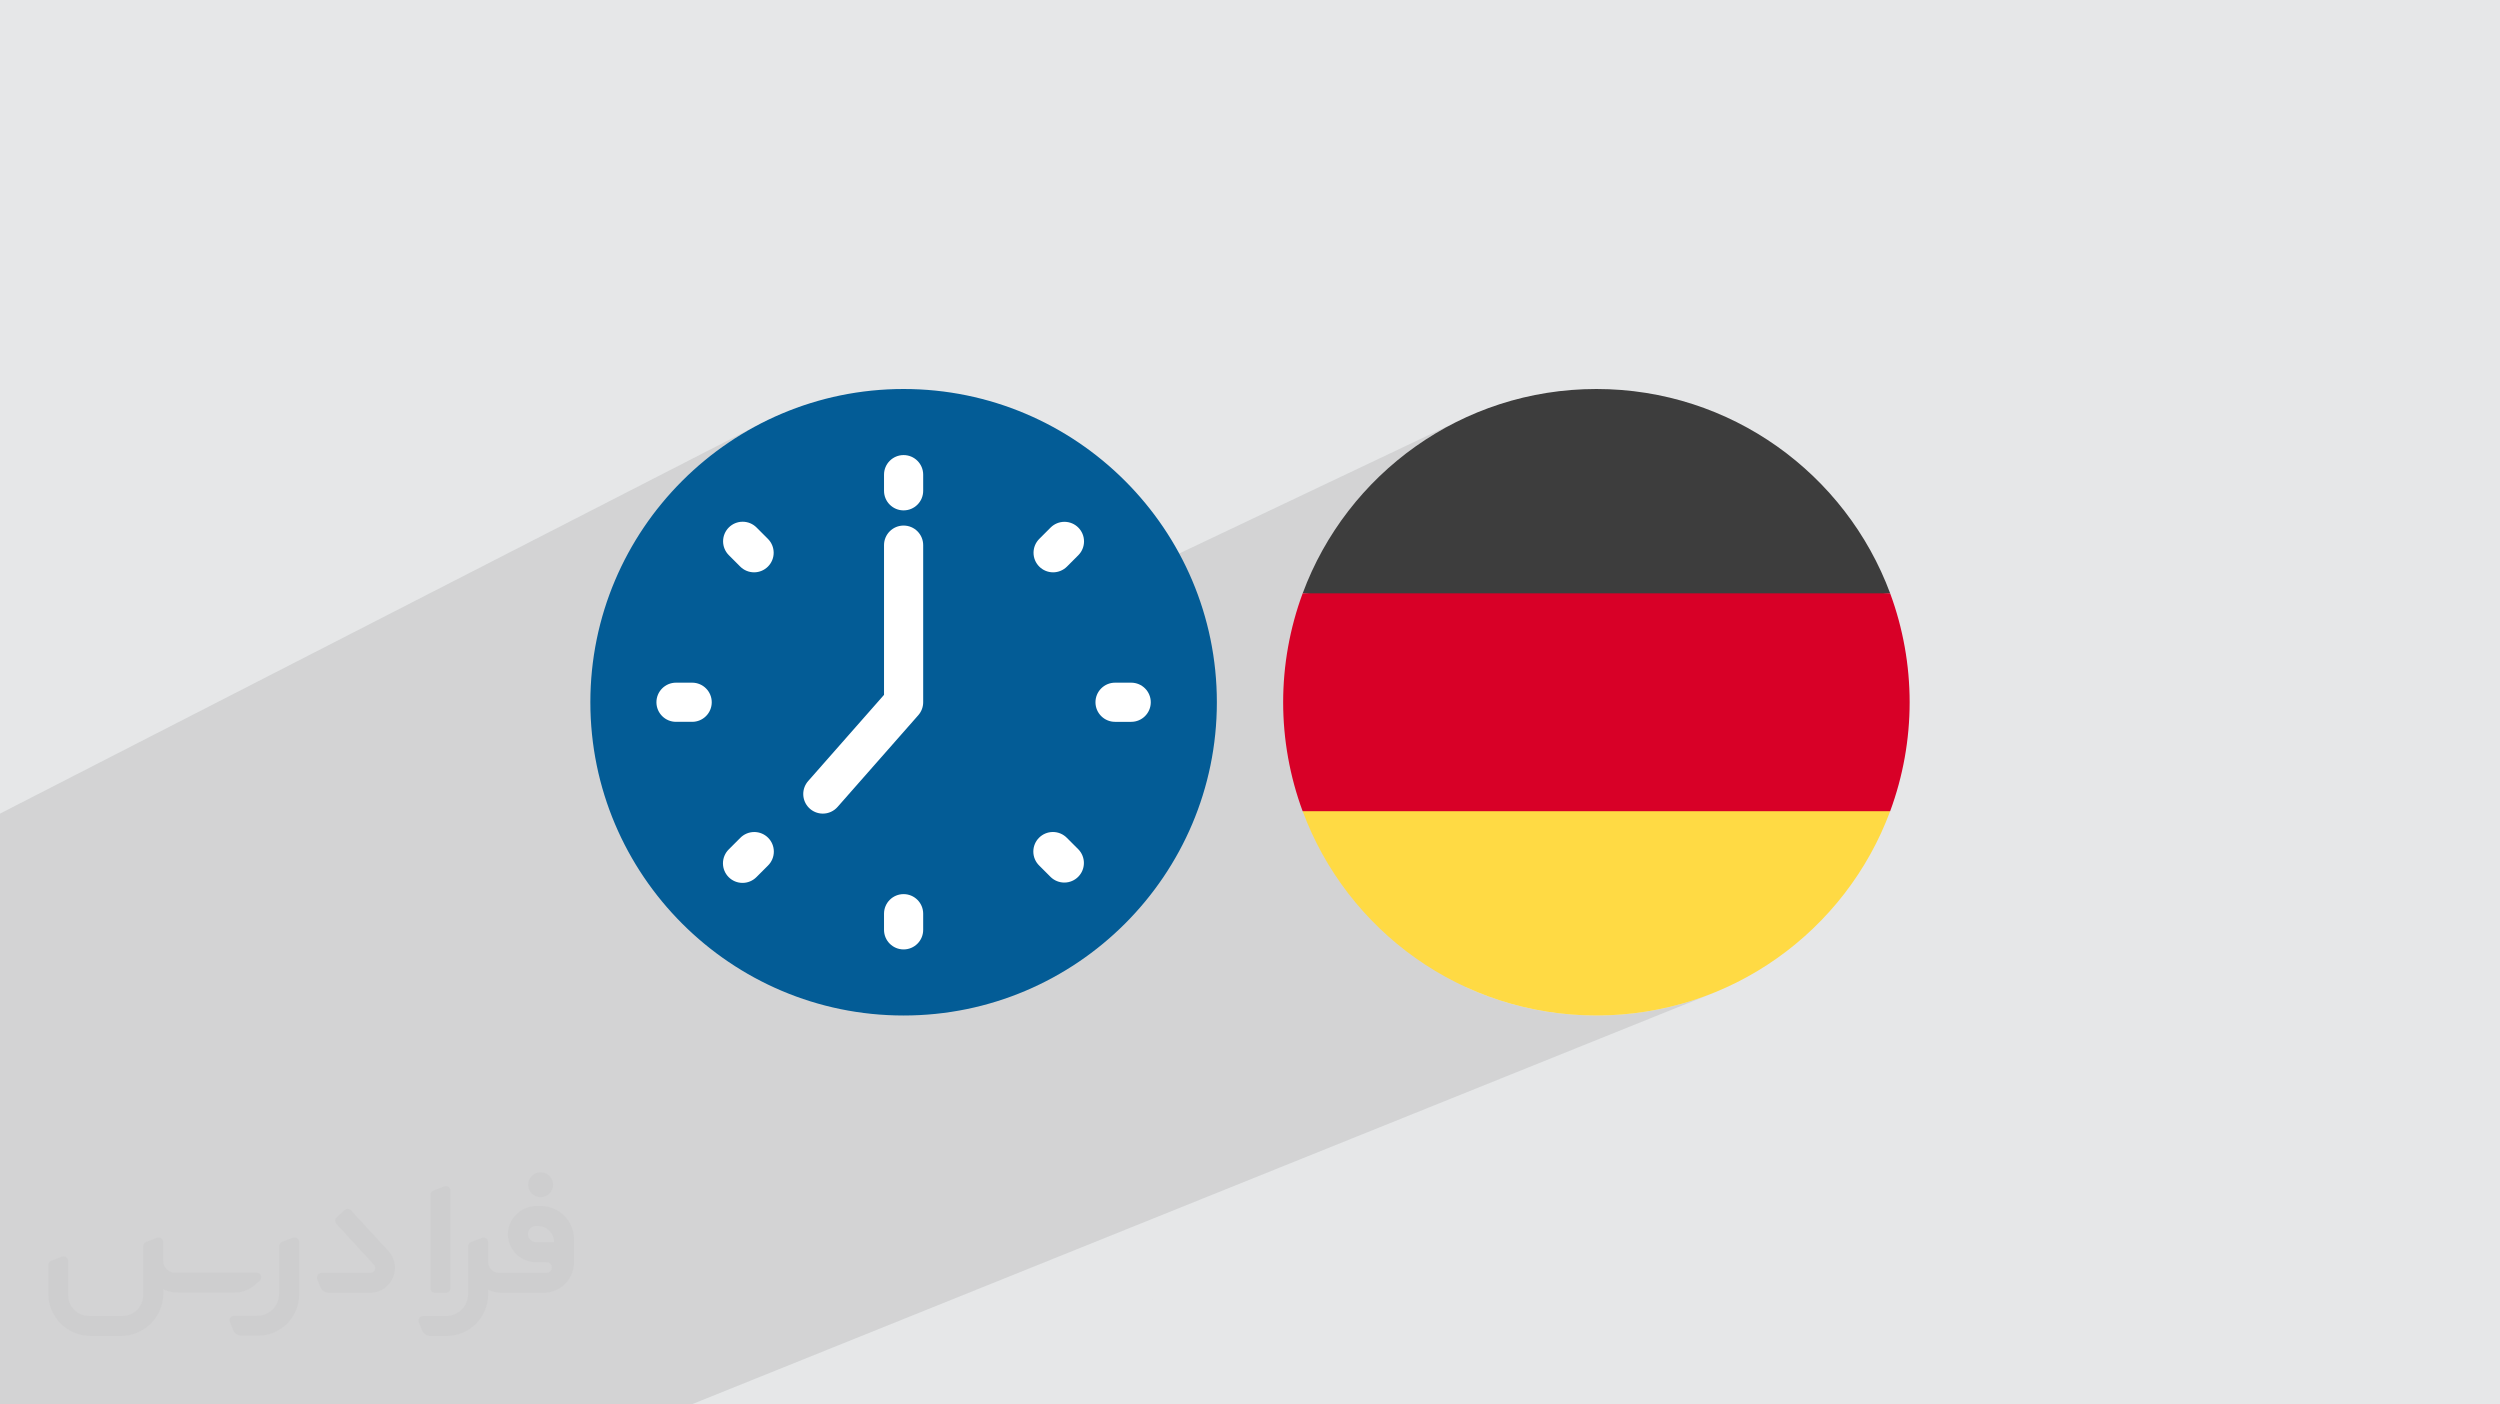 <?xml version="1.0" encoding="UTF-8"?>
<!DOCTYPE svg PUBLIC "-//W3C//DTD SVG 1.0//EN" "http://www.w3.org/TR/2001/REC-SVG-20010904/DTD/svg10.dtd">
<!-- Creator: CorelDRAW -->
<svg xmlns="http://www.w3.org/2000/svg" xml:space="preserve" width="94.192mm" height="52.917mm" version="1.0" style="shape-rendering:geometricPrecision; text-rendering:geometricPrecision; image-rendering:optimizeQuality; fill-rule:evenodd; clip-rule:evenodd"
viewBox="0 0 9404.92 5283.66"
 xmlns:xlink="http://www.w3.org/1999/xlink"
 xmlns:xodm="http://www.corel.com/coreldraw/odm/2003">
 <defs>
  <style type="text/css">
   <![CDATA[
    .fil4 {fill:#035C96}
    .fil3 {fill:white}
    .fil6 {fill:#3D3D3D;fill-rule:nonzero}
    .fil7 {fill:#D80027;fill-rule:nonzero}
    .fil5 {fill:#FFDA44;fill-rule:nonzero}
    .fil2 {fill:#373435;fill-rule:nonzero;fill-opacity:0.031}
    .fil1 {fill:#2B2A29;fill-opacity:0.102}
    .fil0 {fill:#E6E7E8}
   ]]>
  </style>
 </defs>
 <g id="Layer_x0020_1">
  <polygon class="fil0" points="-0,0 9404.92,0 9404.92,5283.66 -0,5283.66 "/>
  <path class="fil1" d="M-0 4188.13l0 -129.17 0 -80.94 0 -7.37 0 -26.98 0 -24.93 0 -19.6 0 -3.81 0 -94.9 0 -70.09 0 -44.6 0 -41.09 0 -36.23 0 -7.52 0 -33.5 0 -51.04 0 -58.93 0 -10.17 0 -40.76 0 -48.13 0 -183.3 0 -114.35 2888.89 -1480.94 -50.8 26.06 -49.35 28.41 -47.82 30.68 -46.21 32.88 -44.53 35.02 -42.79 37.06 -40.95 39.05 -39.04 40.95 -37.07 42.78 -20.11 25.58 505.11 -256.99 48.19 -21.79 49.41 -19.48 50.54 -17.1 51.62 -14.66 52.64 -12.15 53.57 -9.57 54.44 -6.91 55.25 -4.2 55.99 -1.42 55.99 1.42 55.24 4.2 54.45 6.91 53.57 9.57 52.63 12.15 51.62 14.66 50.54 17.1 49.41 19.48 48.19 21.79 46.91 24.02 45.55 26.19 44.14 28.3 42.65 30.33 41.1 32.29 39.47 34.19 37.78 36.03 36.03 37.78 34.19 39.47 32.29 41.1 30.33 42.65 28.3 44.14 14.63 25.44 1125.39 -534.24 -40.15 19.23 -39.3 20.69 -38.4 22.11 -37.48 23.48 -36.51 24.84 -35.52 26.16 -34.49 27.44 -33.42 28.69 -32.32 29.89 -31.18 31.07 -30.01 32.22 -28.81 33.32 -27.56 34.4 -26.29 35.45 -24.98 36.43 -23.63 37.41 -22.25 38.34 -20.84 39.24 -19.39 40.11 -17.89 40.94 -16.39 41.74 1105.11 101.96 1105.11 -101.96 -1879.02 819.62 1878.98 0.04 -1597.11 661.13 3.75 1.8 40.98 17.73 41.77 16.22 42.52 14.66 43.23 13.06 43.91 11.43 44.56 9.77 45.18 8.07 45.75 6.34 46.3 4.57 46.81 2.77 47.28 0.93 47.28 -0.93 46.81 -2.77 46.3 -4.57 45.76 -6.34 45.17 -8.07 44.56 -9.77 43.92 -11.43 43.23 -13.06 42.52 -14.66 41.76 -16.22 -1086.27 437.4 757.39 1113.79 -757.39 -1113.79 -1159.27 466.8 176.93 311.55 267.49 335.44 -267.49 -335.44 190.49 335.44 -190.49 -335.44 -231.06 -289.75 -273.75 110.23 362.22 514.96 -362.22 -514.96 -1278.88 514.96 -206.09 0 -675.45 0 -1447.74 0 -156.39 0 -2.78 0 -60.64 0 -51.56 0 0 -74.09 0 -105.09 0 -15.13 0 -71.77 0 -12.58 0 -72.23 0 -25.41 0 -17.37 0 -216.42 0 -30.85 0 -27.93 0 -4.78 0 -102.96 0 -0.91 0 -1.31 0 -55.09 0 -4.77 0 -252.62 0 -4.21zm4384.33 760.09l-176.93 -311.55 -54.13 21.8 231.06 289.75z"/>
  <g id="_2454608167168">
   <path class="fil2" d="M1125.4 4672.59l0 197.03c0,20.41 -3.74,40.82 -11.66,59.56 -7.92,18.74 -19.16,36.25 -33.74,50.4 -14.58,14.58 -31.65,25.82 -50.4,33.74 -18.74,7.92 -39.15,11.66 -59.56,11.66l-60.82 0c-7.08,0 -14.16,-2.08 -19.99,-6.25 -5.83,-4.16 -10.41,-9.58 -12.92,-16.25l-11.24 -29.16c-0.83,-2.5 -1.25,-5.41 -1.25,-8.33 0,-2.92 1.25,-5.42 2.92,-7.92 1.67,-2.5 3.74,-4.16 6.25,-5.41 2.5,-1.25 5.41,-2.09 7.91,-1.67l86.23 0c22.08,0 42.91,-8.75 58.73,-24.57 15.41,-15.42 24.15,-36.65 24.15,-58.73l0 -179.12c0,-3.33 1.26,-6.66 3.33,-9.58 2.09,-2.92 5,-5 7.92,-6.25l40.82 -15.83c2.5,-0.84 5.41,-1.25 8.33,-0.84 2.92,0.42 5.42,1.26 7.5,2.92 2.09,1.67 4.17,3.75 5.42,6.25 1.25,2.92 2.08,5.83 2.08,8.33z"/>
   <path class="fil2" d="M2033.88 4536.8l-15 0c-59.57,0 -109.13,48.73 -108.31,107.88 0.42,27.5 12.08,54.16 31.66,73.32 19.57,19.57 46.23,30.4 74.14,30.4l39.57 0c5.42,0 10.41,2.08 14.17,5.83 3.74,3.74 5.83,8.75 5.83,14.16 0,5.42 -2.09,10.41 -5.83,14.17 -3.75,3.74 -8.75,5.83 -14.17,5.83l-179.11 0c-10.83,0 -20.83,-4.58 -28.33,-12.08 -7.5,-7.5 -11.66,-17.91 -12.08,-28.33l0 -74.98c0,-2.92 -0.83,-5.41 -2.08,-7.92 -1.25,-2.5 -3.33,-4.57 -5.42,-6.24 -2.08,-1.67 -4.99,-2.51 -7.5,-2.92 -2.92,-0.42 -5.41,0 -8.33,0.83l-41.24 15.83c-2.92,1.25 -5.83,3.33 -7.92,6.25 -2.08,2.92 -2.92,6.25 -2.92,9.58l0 179.12c0,22.08 -8.75,43.32 -24.15,58.73 -15.42,15.42 -36.65,24.57 -58.73,24.57l-86.64 0.01c-2.92,0 -5.42,0.83 -7.92,2.08 -2.5,1.25 -4.58,3.33 -6.25,5.42 -1.66,2.5 -2.5,4.99 -2.92,7.5 -0.41,2.92 0,5.41 1.26,8.33l11.24 29.16c2.5,6.67 7.08,12.5 12.91,16.66 5.83,4.16 12.91,6.25 20,5.83l60.81 0c41.24,0 80.81,-16.25 109.97,-45.82 29.16,-29.16 45.81,-68.74 45.81,-109.97l0 -18.32c15.84,7.91 33.33,12.08 50.82,12.08l157.03 0c30.41,0 59.99,-12.08 81.65,-33.74 21.66,-21.67 33.74,-50.82 33.74,-81.65l0 -85.81c0,-33.32 -13.33,-65.39 -36.65,-89.14 -23.74,-23.74 -55.82,-36.65 -89.14,-36.65zm50.39 136.2l-66.64 0c-7.92,0 -15.42,-2.5 -21.25,-7.91 -5.83,-5.42 -9.59,-12.5 -10.41,-20.42 0,-4.16 0.42,-8.75 2.08,-12.91 1.67,-4.16 3.75,-7.91 6.67,-10.82 5.83,-5.42 13.75,-8.76 21.66,-8.76l7.09 0c16.25,0 31.65,6.25 42.9,17.91 11.66,11.25 17.91,26.66 17.91,42.91z"/>
   <path class="fil2" d="M1694.39 4478.9l0 367.39c0,2.08 -0.42,4.57 -1.25,6.66 -0.84,2.09 -2.09,4.16 -3.75,5.83 -1.67,1.67 -3.33,2.92 -5.41,3.74 -2.09,0.84 -4.16,1.26 -6.67,1.26l-40.82 0c-2.08,0 -4.58,-0.42 -6.66,-1.26 -2.09,-0.83 -4.16,-2.08 -5.42,-3.74 -1.66,-1.67 -2.92,-3.74 -3.74,-5.83 -0.83,-2.09 -1.25,-4.58 -1.25,-6.66l0 -351.57c0,-3.32 0.83,-6.66 2.92,-9.58 2.08,-2.92 4.58,-5 7.91,-6.25l40.83 -15.83c2.5,-0.84 5.41,-1.25 8.33,-1.25 2.92,0.41 5.41,1.25 7.5,2.92 2.5,1.66 4.16,3.74 5.41,6.24 1.25,2.09 2.09,5 2.09,7.92z"/>
   <path class="fil2" d="M1391.56 4863.79l-153.7 0c-7.08,0 -14.17,-2.09 -20,-6.25 -5.83,-4.16 -10.41,-9.99 -13.33,-16.66l-11.24 -28.74c-0.83,-2.51 -1.25,-5.42 -0.83,-8.34 0.41,-2.92 1.25,-5.41 2.92,-7.91 1.66,-2.51 3.74,-4.16 6.24,-5.42 2.51,-1.25 5.42,-2.08 7.92,-2.08l184.11 0c3.33,0 6.66,-1.25 9.58,-2.92 2.93,-2.09 5,-4.58 6.67,-7.92 1.25,-3.33 1.67,-6.66 1.25,-9.99 -0.42,-3.33 -2.08,-6.67 -4.16,-9.17l-141.63 -154.12c-2.92,-3.33 -4.58,-7.92 -4.58,-12.5 0,-4.58 2.09,-8.75 5.83,-12.08l29.58 -27.49c3.33,-2.92 7.92,-4.58 12.5,-4.58 4.58,0.42 8.75,2.09 12.08,5.83l140.37 152.87c55.41,59.57 12.5,157.46 -69.56,157.46z"/>
   <path class="fil2" d="M977.53 4817.97l-20 17.07c-20.83,17.91 -47.49,27.91 -74.98,27.91l-211.19 0c-19.57,0 -39.15,-4.16 -57.06,-12.49l0 16.25c0,20.82 -4.16,41.65 -12.08,60.81 -7.91,19.16 -19.57,36.65 -34.57,51.65 -14.58,14.58 -32.07,26.24 -51.65,34.58 -19.16,7.91 -39.99,12.07 -60.82,12.07l-114.55 0.01c-20.83,0 -41.66,-4.17 -60.82,-12.08 -19.16,-7.92 -36.65,-19.58 -51.65,-34.58 -14.58,-14.58 -26.24,-32.07 -34.57,-51.65 -7.92,-19.16 -12.08,-39.98 -12.08,-60.81l0 -107.89c0,-3.33 1.25,-6.66 2.92,-9.58 2.09,-2.92 4.58,-5 7.92,-6.25l40.82 -15.83c2.5,-0.84 5.41,-1.26 8.33,-0.84 2.92,0.42 5.42,1.25 7.5,2.92 2.09,1.67 4.16,3.75 5.42,6.25 1.25,2.5 2.08,5 2.08,7.92l0 128.71c0,20.83 8.34,40.82 22.92,55.41 14.58,14.58 34.57,22.91 55.4,22.91l125.79 0c20.83,0 40.41,-8.34 54.99,-22.92 14.58,-14.58 22.92,-34.57 22.92,-55.4l0 -184.11c0,-3.33 1.25,-6.67 2.92,-9.59 2.08,-2.92 4.57,-4.99 7.91,-6.24l40.82 -15.84c2.51,-0.83 5.42,-1.25 8.34,-0.83 2.92,0.42 5.41,1.25 7.91,2.92 2.51,1.67 4.17,3.74 5.42,6.25 1.25,2.5 2.08,5.41 2.08,7.91l0 70.4c0,11.66 4.58,23.32 12.92,31.65 8.33,8.34 19.57,13.33 31.65,13.33l307.4 0c3.33,0 7.09,0.84 9.59,2.92 2.92,2.09 5,5 6.25,7.92 1.25,3.33 1.25,6.66 0.41,10.41 0,3.74 -2.08,6.66 -4.57,8.75z"/>
   <path class="fil2" d="M2033.88 4503.89c25.82,0 47.07,-21.25 47.07,-47.07 0,-25.83 -21.25,-47.07 -47.07,-47.07 -25.83,0 -47.08,21.24 -47.08,47.07 0,25.82 21.25,47.07 47.08,47.07z"/>
  </g>
  <g id="_2454608171584">
   <circle class="fil3" cx="3446.96" cy="2641.84" r="1087.86"/>
   <path class="fil4" d="M3399.33 1463.39c-649.79,0 -1178.44,528.64 -1178.44,1178.45 0,649.8 528.65,1178.44 1178.44,1178.44 649.79,0 1178.45,-528.64 1178.45,-1178.44 0,-649.81 -528.66,-1178.45 -1178.45,-1178.45zm-614.6 668.09l-42.94 -43.01c-13.8,-13.81 -21.57,-32.56 -21.57,-52.08 0,-40.68 32.98,-73.67 73.66,-73.67 19.53,0 38.29,7.78 52.1,21.59l42.95 42.98c13.8,13.81 21.58,32.56 21.58,52.09 0,40.69 -33,73.68 -73.68,73.68 -19.53,0 -38.29,-7.77 -52.1,-21.58l0 0zm-180.85 584.01l-60.76 0c-40.67,0 -73.65,-32.98 -73.65,-73.65 0,-40.67 32.98,-73.66 73.65,-73.66l60.76 0c40.68,0 73.66,32.99 73.66,73.66 0,40.67 -32.98,73.65 -73.66,73.65l0 0zm242.08 583.85c-13.83,14.1 -32.79,22.06 -52.56,22.06 -40.67,0 -73.65,-32.98 -73.65,-73.65 0,-19.74 7.94,-38.69 22.02,-52.53l42.95 -42.95c13.86,-14.23 32.91,-22.27 52.78,-22.27 40.67,0 73.65,32.98 73.65,73.65 0,19.85 -8.03,38.88 -22.24,52.74l-42.95 42.95 0 0zm627.02 198.71c0,40.67 -32.99,73.65 -73.66,73.65 -40.67,0 -73.65,-32.98 -73.65,-73.65l0 -60.76c0,-40.68 32.98,-73.66 73.65,-73.66 40.67,0 73.66,32.98 73.66,73.66l0 60.76zm540.88 -345.78l42.95 42.94c13.33,13.74 20.8,32.15 20.8,51.3 0,40.67 -32.98,73.65 -73.65,73.65 -19.16,0 -37.58,-7.48 -51.32,-20.83l-42.95 -42.95c-14.27,-13.87 -22.33,-32.92 -22.33,-52.82 0,-40.67 32.98,-73.65 73.65,-73.65 19.91,0 38.98,8.07 52.85,22.35l0 0.01zm180.91 -584.09l60.77 0c40.67,0 73.65,32.99 73.65,73.66 0,40.67 -32.98,73.65 -73.65,73.65l-60.77 0c-40.67,0 -73.65,-32.98 -73.65,-73.65 0,-40.67 32.98,-73.66 73.65,-73.66zm-285.07 -540.88l42.95 -42.98c13.78,-13.61 32.38,-21.26 51.76,-21.26 40.67,0 73.65,32.98 73.65,73.65 0,19.38 -7.64,37.98 -21.26,51.77l-42.94 43.01c-13.81,13.8 -32.56,21.57 -52.08,21.57 -40.68,0 -73.67,-32.99 -73.67,-73.67 0,-19.53 7.78,-38.29 21.59,-52.09l0 0zm-510.38 -107.26c0,0 -0.02,0 -0.03,0 -40.65,0 -73.62,-32.97 -73.62,-73.62 0,-0.01 0,-0.03 0,-0.04l0 -60.76c0,-40.67 32.98,-73.65 73.65,-73.65 40.67,0 73.66,32.98 73.66,73.65l0 60.77c0,40.67 -32.99,73.65 -73.66,73.65zm73.66 721.8c0,17.91 -6.55,35.23 -18.39,48.67l-303.82 345.25c-13.98,15.9 -34.13,25 -55.3,25 -40.67,0 -73.66,-32.98 -73.66,-73.66 0,-17.9 6.54,-35.23 18.36,-48.66l285.5 -324.4 0 -563.27c0,-40.67 32.98,-73.65 73.65,-73.65 40.67,0 73.66,32.98 73.66,73.65l0 591.07z"/>
   <path class="fil5" d="M4900.52 3051.53c166.5,449.28 598.38,768.75 1105.11,768.75 506.73,0 938.61,-319.47 1105.11,-768.75l-1105.11 -101.97 -1105.11 101.97z"/>
   <path class="fil6" d="M6005.63 1463.4c-506.72,0 -938.61,319.47 -1105.11,768.75l1105.11 101.96 1105.11 -101.96c-166.5,-448.59 -598.42,-768.75 -1105.11,-768.75z"/>
   <path class="fil7" d="M4900.52 2232.15c-48.37,131.05 -73.33,270.01 -73.33,409.82 0,139.82 24.96,278.78 73.3,409.79l2210.2 0.05c48.37,-131.06 73.33,-270.02 73.33,-409.84 0,-139.81 -24.96,-278.77 -73.3,-409.78l-2210.2 -0.04z"/>
  </g>
 </g>
</svg>

